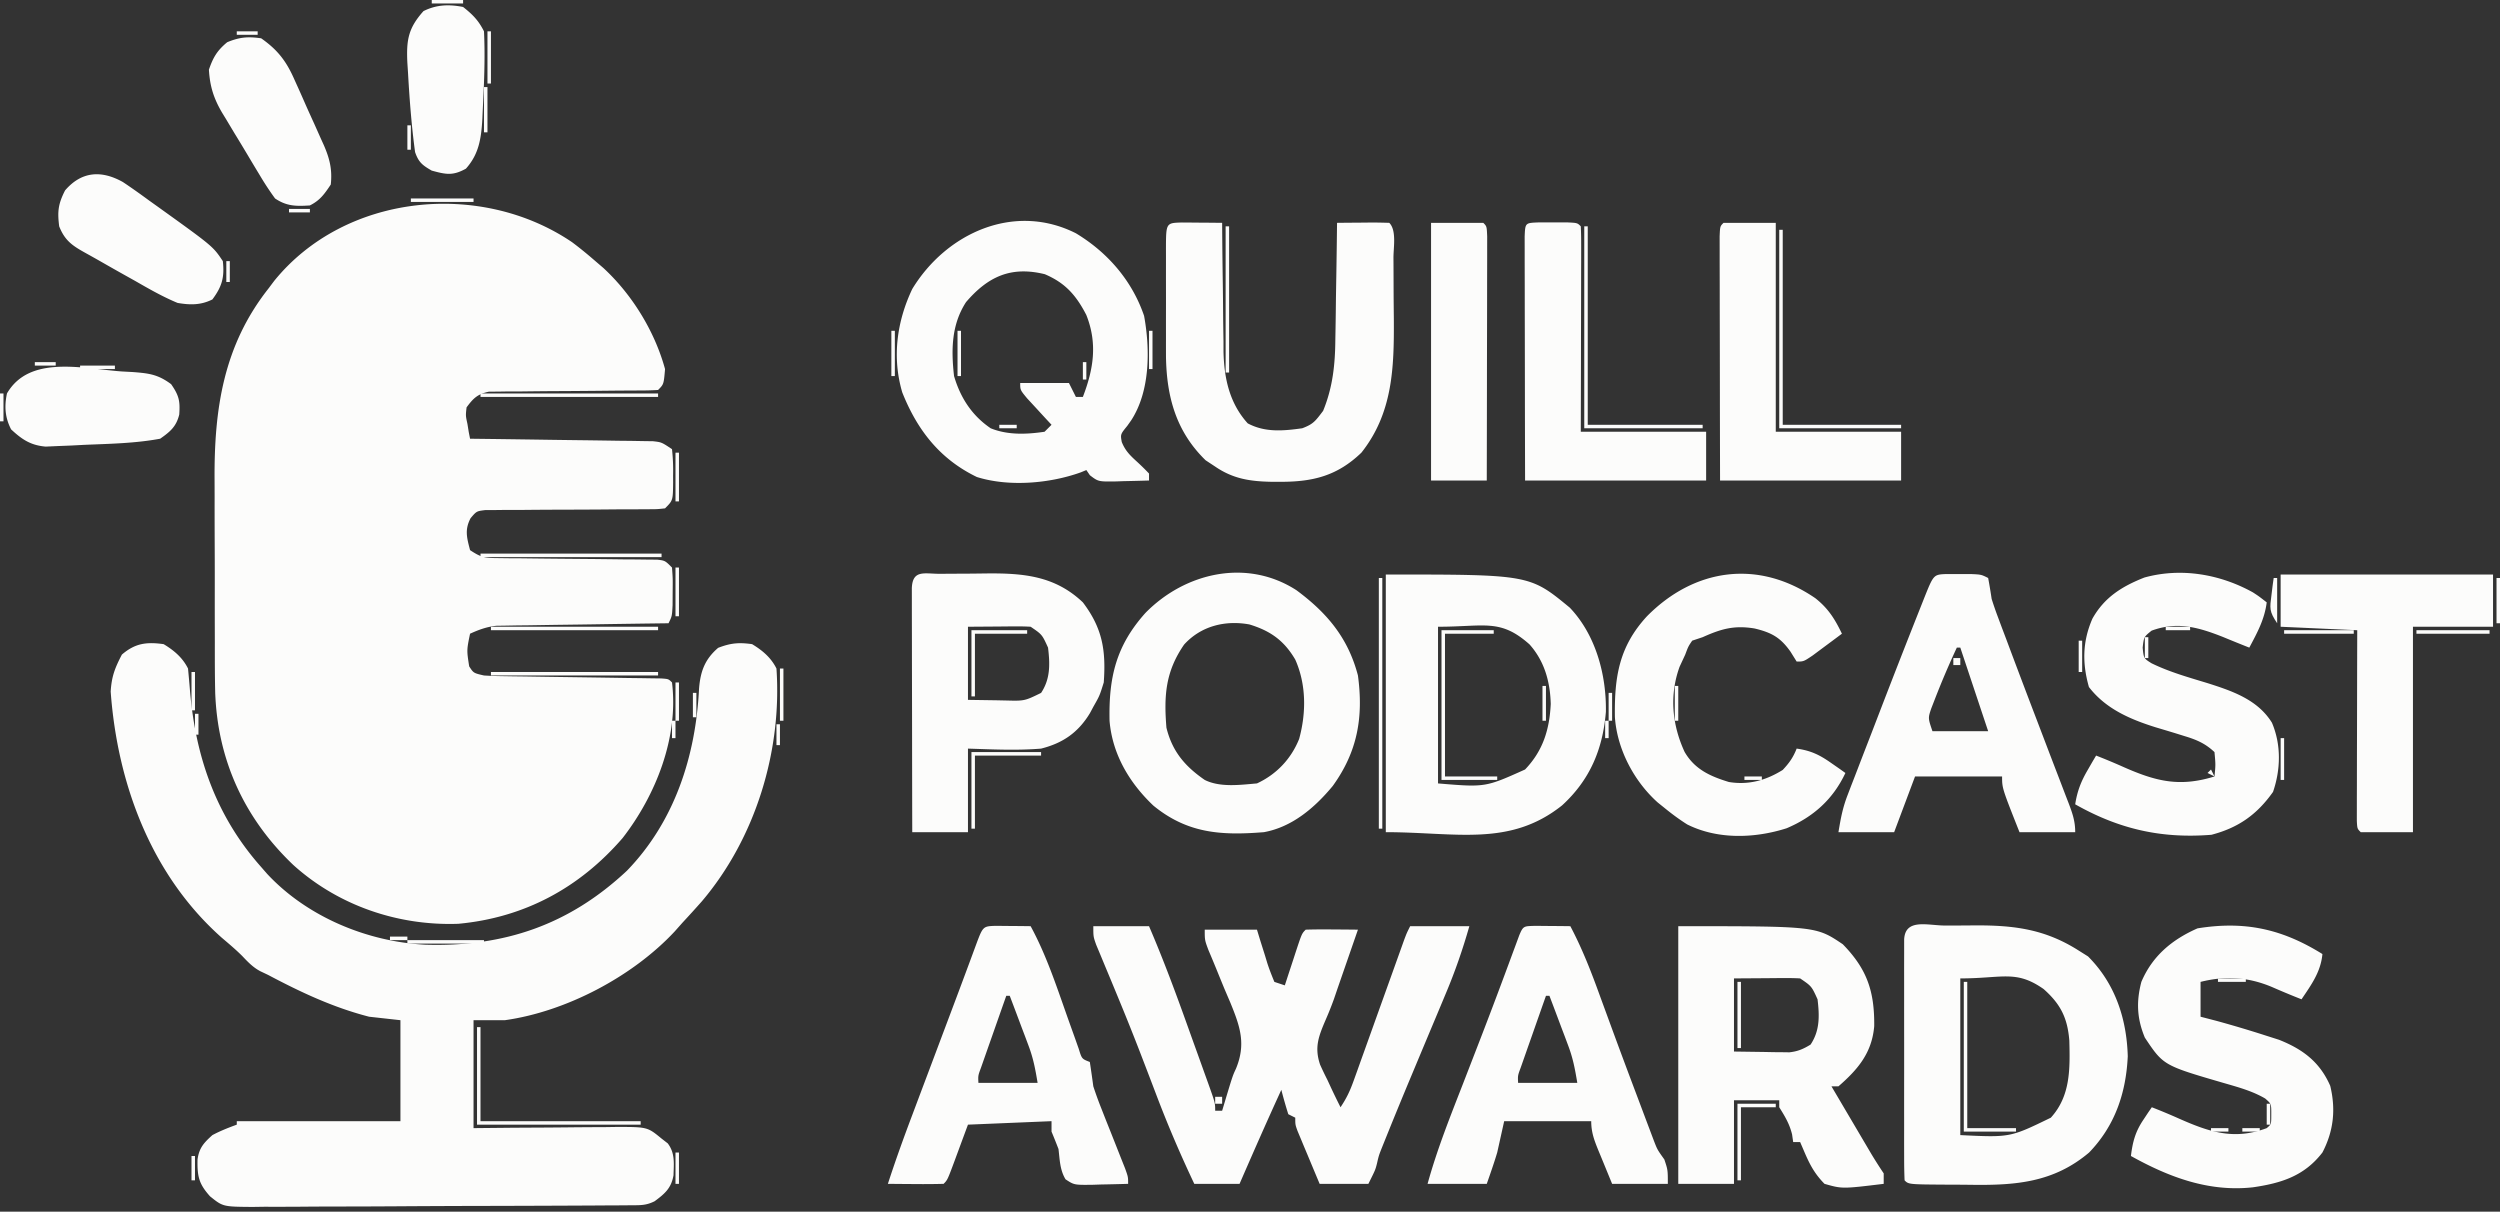 <svg xmlns="http://www.w3.org/2000/svg" width="718" height="348" fill="none"><rect width="100%" height="100%" fill="#333333" stroke="none"/><path fill="#FCFCFB" d="M164.297 69.559c2.319 1.731 4.517 3.544 6.703 5.441l2.281 1.957C181.521 84.562 188.039 95.142 191 106c-.372 4.372-.372 4.372-2 6a77.8 77.8 0 0 1-4.732.142l-3.054.021-3.327.013c-2.303.023-4.606.047-6.908.072-3.648.035-7.295.065-10.943.078-3.508.015-7.016.056-10.524.1l-3.309-.006-3.083.05-2.71.018c-3.245.69-4.459 1.859-6.41 4.512-.27 2.375-.27 2.375.25 4.75l.391 2.422L135 126l2.068.025c7.089.085 14.177.185 21.266.292 2.647.039 5.294.074 7.941.105 3.801.045 7.601.103 11.401.164l3.599.035 3.336.06 2.94.041C190 127 190 127 193 129c.277 2.594.373 4.913.313 7.5l.009 2.09c-.055 5.143-.055 5.143-2.322 7.41-2.27.252-2.27.252-5.136.255l-3.247.021-3.519-.003-7.323.063c-3.862.023-7.725.039-11.587.045-3.718.009-7.435.043-11.153.08l-3.513-.015-3.256.04-2.869.008c-2.526.308-2.526.308-4.234 2.312-1.761 3.323-1.084 5.642-.163 9.194 3.301 2.201 4.334 2.257 8.174 2.287l3.195.041 3.447.016 3.538.044c5.005.062 10.011.102 15.016.144 3.649.033 7.298.079 10.946.124l3.454.016 3.185.041 2.813.022C191 161 191 161 193 163c.231 3.188.231 3.188.188 7l-.02 3.813C193 177 193 177 192 179l-1.94.025c-6.668.086-13.335.185-20.002.292-2.488.039-4.976.074-7.464.105-3.577.046-7.154.104-10.731.164l-3.368.035-3.154.06-2.766.041c-2.817.304-5.003 1.114-7.575 2.278-.975 4.714-.975 4.714-.25 9.375 1.247 1.935 1.247 1.935 4.25 2.625 1.728.111 3.459.166 5.19.189l3.205.051 3.457.041 3.544.056c5.017.079 10.033.147 15.049.215 3.657.052 7.313.109 10.969.167l3.469.041 3.186.051 2.819.038C192 195 192 195 193 196c1.943 15.83-4.655 32.397-14.187 44.688-12.403 14.342-28.238 22.863-47.172 24.625-17.356.628-34.545-5.255-47.453-16.938-14.018-13.376-21.687-30.06-22.384-49.506-.108-4.805-.11-9.61-.105-14.416l-.013-5.349c-.007-3.721-.007-7.443-.002-11.165.006-4.724-.01-9.448-.034-14.172a2268.45 2268.45 0 0 1-.012-11.037c-.001-1.74-.006-3.479-.016-5.219C61.518 117.391 64.205 99.289 77 83l1.734-2.305c20.394-25.186 59.339-28.931 85.563-11.136z"/><path fill="#FCFCFB" d="M47 185c2.97 1.793 5.425 3.849 7 7 .193 2.038.382 4.078.544 6.119C56.12 217.302 62.04 234.414 75 249l1.68 1.93c11.513 12.395 28.818 19.553 45.511 20.39 22.553.679 41.26-5.675 57.883-21.265 13.722-14.18 19.763-33.006 20.699-52.375.415-4.9 1.659-8.329 5.477-11.618 3.587-1.386 5.928-1.598 9.75-1.062 2.969 1.793 5.425 3.849 7 7 1.629 23.659-6.017 48.717-21.438 66.875A331.908 331.908 0 0 1 196 265l-2.211 2.492C181.745 280.431 162.577 290.549 145 293h-9v31l10.543-.106c3.372-.023 6.745-.041 10.117-.059 2.343-.015 4.685-.035 7.028-.061 3.368-.037 6.736-.054 10.105-.067l3.17-.047c8.965-.002 8.965-.002 13.037 3.34l1.781 1.383c2.139 2.838 1.739 5.738 1.649 9.168-.648 3.693-2.486 5.276-5.43 7.449-2.459 1.229-4.082 1.137-6.832 1.154l-3.092.026-3.407.013-3.578.025c-3.921.024-7.842.041-11.763.055l-4.05.017c-5.617.021-11.235.04-16.852.051-8.048.016-16.095.05-24.142.107-5.66.038-11.319.058-16.979.063-3.38.004-6.758.016-10.138.048-3.773.032-7.545.032-11.318.024l-3.382.05c-8.45-.068-8.45-.068-12.145-3.045-3.22-3.59-3.684-5.693-3.595-10.557.448-3.333 1.807-4.818 4.273-7.031 2.302-1.223 4.54-2.101 7-3v-1h47v-29l-9-1c-10.334-2.663-19.608-7.022-29-12l-2.258-1.074c-2.118-1.126-3.562-2.664-5.203-4.391-1.86-1.856-3.85-3.52-5.852-5.223-20.278-17.995-29.98-44.235-31.902-70.691.257-4.338 1.216-6.785 3.215-10.621 3.803-3.275 7.08-3.69 12-3zm267 81h16c4.174 9.69 7.809 19.525 11.359 29.458.965 2.698 1.936 5.394 2.909 8.089l1.845 5.148.881 2.44C349 316.77 349 316.77 349 319h2l.551-1.836C354 309 354 309 354.962 306.942c2.939-7.11 1.211-12.102-1.608-18.983l-1.666-3.897a1015.91 1015.91 0 0 1-2.415-5.911 446.506 446.506 0 0 0-2.216-5.307C346 270 346 270 346 267h15l.988 3.246 1.324 4.192.647 2.142c.589 1.838 1.308 3.634 2.041 5.42l3 1 1.059-3.246 1.379-4.192.697-2.142c1.752-5.307 1.752-5.307 2.865-6.42 2.53-.073 5.033-.092 7.562-.062l2.155.013c1.761.012 3.522.03 5.283.049a17153.19 17153.19 0 0 1-3.75 10.812l-1.055 3.045-1.054 3.038-1.048 3.077a94.428 94.428 0 0 1-2.365 5.921c-2.021 4.721-3.29 7.908-1.587 12.9a96.784 96.784 0 0 0 2.109 4.395l1.066 2.306A208.69 208.69 0 0 0 385 318c1.76-2.64 2.716-4.677 3.772-7.623l1.021-2.831 1.086-3.05 1.128-3.134c1.189-3.307 2.372-6.616 3.555-9.924 1.188-3.313 2.377-6.624 3.567-9.936.741-2.061 1.48-4.124 2.217-6.186l1.012-2.822.89-2.489C404 268 404 268 405 266h17c-1.909 6.67-4.1 13.032-6.801 19.418l-1.087 2.607c-1.137 2.723-2.28 5.443-3.424 8.163a14299.835 14299.835 0 0 0-5.582 13.345 1402.134 1402.134 0 0 0-6.586 16.018l-1.415 3.509c-1.109 2.778-1.109 2.778-1.637 5.093C395 336 395 336 393 340h-14c-1.171-2.79-2.337-5.582-3.5-8.375l-1.012-2.406-.957-2.305-.888-2.126C372 323 372 323 372 321l-2-1a128.641 128.641 0 0 1-2-7c-4.115 8.95-8.068 17.968-12 27h-13c-4.007-8.464-7.636-16.932-10.954-25.691a2272.75 2272.75 0 0 0-3.855-10.082l-.793-2.066a684.947 684.947 0 0 0-5.621-14.075l-.778-1.893a1684.619 1684.619 0 0 0-3.697-8.902l-1.318-3.182-1.165-2.782C314 269 314 269 314 266zm53 20 1 2-1-2zM309 67c9.119 5.492 16.147 13.613 19.586 23.723 1.747 9.608 1.754 21.616-3.711 30.004l-1.125 1.586c-1.973 2.427-1.973 2.427-1.582 4.628 1.03 2.548 2.376 3.833 4.394 5.684A68.835 68.835 0 0 1 330 136v2c-2.438.081-4.874.14-7.313.188l-2.091.076c-5.153.074-5.153.074-7.577-1.776L312 135l-1.59.656c-8.938 3.213-20.657 4.227-29.848 1.344-10.653-5.147-17.15-13.525-21.437-24.312C256.172 102.644 257.558 92.355 262 83c9.736-16.021 29.253-24.958 47-16zm-31.555 19.77c-4.216 6.506-4.282 13.737-3.445 21.23 1.833 6.233 5.124 11.336 10.539 15.008 4.919 1.983 10.275 1.756 15.461.992l2-2-1.969-2.117-2.531-2.758-2.531-2.742C293 112 293 112 293 110h14l2 4h2c3.082-8.028 4.24-15.366.984-23.555-2.91-5.618-6.001-9.176-11.922-11.695-9.714-2.38-16.31.671-22.617 8.02zm281.223 179.045h2.158c2.137-.002 4.275-.02 6.412-.04 11.238-.048 20.104 1.083 29.762 7.225l2.688 1.688c7.759 7.759 11.104 17.841 11.406 28.679-.497 10.552-3.666 19.94-11.094 27.633-10.134 8.578-21.009 9.46-33.799 9.281-2.29-.031-4.58-.041-6.871-.047-11.166-.07-11.166-.07-12.33-1.234-.1-2.234-.128-4.471-.129-6.707l-.006-2.124c-.004-2.327-.001-4.654.002-6.981a5709.951 5709.951 0 0 1 .003-14.97c.005-4.342.002-8.683-.004-13.025-.004-3.326-.002-6.653 0-9.98.001-1.601 0-3.202-.002-4.804-.003-2.234.001-4.468.007-6.702l.002-3.86c.278-6.23 6.863-4.015 11.795-4.032zM563 281v45c14.298.695 14.298.695 26-5 5.71-6.269 5.513-14.146 5.313-22.137-.53-6.541-2.511-10.482-7.375-14.8C578.989 278.482 575.155 281 563 281zm-81-15c39.543 0 39.543 0 47.25 5.188 7.003 7.162 9.127 13.583 9.027 23.515-.643 7.645-4.642 12.397-10.277 17.297h-2c2.124 3.605 4.249 7.209 6.375 10.812l1.828 3.104 1.758 2.979 1.619 2.745A137.605 137.605 0 0 0 541 337v3c-11.925 1.449-11.925 1.449-17 0-2.896-2.956-4.26-5.582-5.871-9.375L517 328h-2l-.312-2.188c-.748-3.059-2.036-5.154-3.688-7.812v-2h-13v24h-16v-74zm16 15v21l8.75.125 2.737.055 2.185.015 2.222.032c2.443-.263 4.016-.951 6.106-2.227 2.698-4.052 2.562-8.298 2-13-1.712-3.764-1.712-3.764-5-6a68.642 68.642 0 0 0-4.352-.098l-2.322.008-2.951.028L498 281zM398 165c41.302 0 41.302 0 52.852 9.527 7.461 7.825 10.537 19.332 10.359 29.918-.888 10.757-4.59 19.547-12.586 26.867C433.56 243.311 418.108 239 398 239v-74zm15 15v45c13.577 1.134 13.577 1.134 25-4 5.138-5.378 7.018-11.44 7.375-18.812-.165-6.368-1.789-12.29-6.094-17.114C430.862 177.6 426.478 180 413 180zm-40.66-10.488c8.805 6.519 14.844 13.702 17.66 24.488 1.61 11.978-.106 21.876-7.25 31.75-5.144 6.208-11.617 11.766-19.75 13.25-12.223.983-21.928.408-31.75-7.625-6.91-6.555-11.772-14.747-12.586-24.328-.261-12.42 1.818-21.569 10.336-31.047 11.375-11.562 29.09-15.695 43.34-6.488zm-32.27 15.621c-5.317 7.709-5.832 14.591-5.07 23.867 1.67 6.802 5.302 11.07 11 15 4.419 2.21 10.19 1.416 15 1 5.587-2.594 9.802-7.015 12.113-12.773 2.058-7.487 2.072-15.638-1.113-22.79-3.206-5.474-7.143-8.267-13.164-10.093-6.962-1.279-13.942.457-18.766 5.789zm-.691-121.231c1.395.007 2.789.019 4.184.035l2.154.014c1.761.012 3.522.03 5.283.049l.028 3.972c.04 4.902.106 9.803.18 14.705.028 2.114.049 4.228.063 6.342.022 3.054.068 6.107.12 9.16l.003 2.827c.167 7.628 1.716 14.805 6.954 20.584 4.998 2.657 10.166 2.176 15.652 1.41 3.229-1.21 3.779-2.078 6-5 2.781-6.775 3.461-13.347 3.512-20.602l.054-2.916c.054-3.036.088-6.071.122-9.107.033-2.074.067-4.148.103-6.223.084-5.05.152-10.101.209-15.152 2.479-.027 4.958-.047 7.438-.063l2.142-.025c1.807-.008 3.614.036 5.42.088 2.152 2.152 1.189 7.095 1.203 10.082l.017 2.802c.01 1.968.016 3.936.02 5.904.01 2.974.041 5.947.073 8.921.078 13.903-.295 26.902-9.313 38.291-6.933 6.67-13.904 8.393-23.312 8.375l-2.563-.005c-6.108-.12-10.987-.852-16.125-4.37l-2.75-1.812c-8.449-8.215-11.207-18.183-11.379-29.822a820.007 820.007 0 0 1-.004-5.202l-.003-2.788c0-1.931.001-3.862.006-5.794.005-2.968 0-5.937-.007-8.906l.004-5.637-.006-2.702c.028-7.305.028-7.305 4.518-7.435zM667 274c-.483 5.155-3.186 8.815-6 13a241.238 241.238 0 0 1-8.562-3.563c-6.799-2.843-13.255-3.233-20.438-1.437v10l4.562 1.187a340.697 340.697 0 0 1 14.25 4.25l3.708 1.184c6.866 2.721 11.752 6.404 14.73 13.254 1.626 6.775.965 12.956-2.25 19.125-5.197 6.747-11.806 8.817-20 10-12.667 1.386-24.094-2.928-35-9 .51-4.088 1.262-6.953 3.562-10.375l1.379-2.086L618 318a177.49 177.49 0 0 1 7.797 3.254c8.865 3.928 15.898 6.235 25.203 2.746 1.315-1.107 1.315-1.107 1.312-3.875.015-3.093.015-3.093-1.753-4.637-3.731-2.17-7.68-3.226-11.809-4.426-17.424-5.074-17.424-5.074-22.75-13.062-2.274-5.479-2.49-10.316-1-16 3.157-7.458 8.817-12.16 16.125-15.375 13.609-2.195 24.288.166 35.875 7.375zm-19.922-103.844c1.672 1.094 1.672 1.094 3.922 2.844-.607 4.86-2.728 8.741-5 13a606.052 606.052 0 0 1-7.578-3.07c-7.098-2.802-13.131-4.506-20.484-1.805-2.213 1.79-2.213 1.79-2.563 4.875.304 3.078.304 3.078 2.52 4.477 5.172 2.537 10.681 4.063 16.181 5.742 7.115 2.264 14.327 4.732 18.424 11.343 2.695 6.313 2.526 13.467.312 19.876-4.615 6.525-9.987 10.303-17.687 12.312-14.37 1.15-26.528-1.621-39.125-8.75.581-3.76 1.652-6.53 3.562-9.812l1.379-2.395L602 217a177.49 177.49 0 0 1 7.797 3.254c9.483 4.202 16.213 5.834 26.203 2.746.334-3.374.334-3.374 0-7-2.63-2.486-5.235-3.588-8.668-4.613l-2.709-.846c-1.853-.563-3.707-1.12-5.562-1.672-7.337-2.305-14.335-5.318-19.123-11.557-1.935-6.833-1.86-13.065 1-19.624 3.438-6.145 8.505-9.285 14.933-11.821 10.522-2.916 21.754-.971 31.207 4.289zM637 218l1 3-1-3zm-366.965-53.203 2.158-.017c1.514-.01 3.028-.016 4.542-.02 2.294-.01 4.587-.041 6.88-.072 10.463-.077 19.442.756 27.385 8.312 5.627 7.43 6.661 13.765 6 23-1.187 3.813-1.187 3.813-3 7l-.961 1.801c-3.357 5.559-7.76 8.619-14.039 10.199-7.013.575-13.967.223-21 0v24h-16c-.023-9.501-.041-19.001-.052-28.502-.005-4.411-.012-8.822-.023-13.234-.011-4.253-.017-8.506-.02-12.76-.002-1.626-.005-3.253-.011-4.879-.007-2.27-.008-4.54-.008-6.81l-.006-3.923c.225-5.408 3.693-4.068 8.155-4.095zM278 180v21l8.25.125 2.579.055c5.424.143 5.424.143 10.171-2.18 2.698-4.052 2.562-8.298 2-13-1.712-3.764-1.712-3.764-5-6a61.912 61.912 0 0 0-4.133-.098l-2.2.008-2.792.028L278 180zm280.871-15.133 3.567.008 3.558-.008C569 165 569 165 571 166c.373 1.993.701 3.995 1 6a99.989 99.989 0 0 0 1.793 5.191l1.141 3.061 1.254 3.31 1.3 3.479a3230.624 3230.624 0 0 0 7.317 19.313c1.29 3.379 2.576 6.76 3.863 10.14.949 2.486 1.905 4.97 2.86 7.454l1.761 4.614.832 2.147c1.107 2.916 1.879 5.143 1.879 8.291h-16c-5-12.625-5-12.625-5-16h-25l-6 16h-16c.682-4.092 1.209-6.969 2.639-10.678l1.013-2.655 1.102-2.831 1.149-2.992c1.214-3.158 2.437-6.314 3.659-9.469.796-2.068 1.591-4.135 2.385-6.203a2902.592 2902.592 0 0 1 11.58-29.633l1.021-2.58c2.768-6.927 2.768-6.927 6.323-7.092zM562 186a241.747 241.747 0 0 0-6.312 14.812l-1.051 2.708c-.911 2.732-.911 2.732.363 6.48h16l-8-24h-1zm-121.059 79.902 3.621.036 3.629.027L451 266c3.464 6.54 6.048 13.234 8.562 20.188a20691.551 20691.551 0 0 0 3.314 9.035c2.43 6.627 4.901 13.239 7.395 19.843.484 1.284.967 2.569 1.448 3.854.673 1.799 1.352 3.596 2.031 5.392l1.172 3.114c1.052 2.741 1.052 2.741 3.078 5.574 1 3 1 3 1 7h-16l-3-7.312-.949-2.291C457.856 327.448 457 325.21 457 322h-25l-2 9c-.909 3.041-1.953 6.001-3 9h-17c2.695-9.801 6.441-19.165 10.125-28.625 1.351-3.484 2.699-6.968 4.047-10.453l1.002-2.588c3.172-8.204 6.26-16.438 9.299-24.692l.988-2.665.837-2.279c1.181-2.856 1.343-2.686 4.643-2.796zM444 286c-1.338 3.79-2.67 7.582-4 11.375l-1.156 3.273-1.094 3.125-1.016 2.889c-.834 2.248-.834 2.248-.734 4.338h17c-.679-4.074-1.228-7.024-2.629-10.742l-.947-2.539-.986-2.594-.999-2.664c-.808-2.156-1.621-4.309-2.439-6.461h-1zm-158.059-20.098 3.621.036 3.629.027L296 266c4.42 8.137 7.297 16.84 10.369 25.547.717 2.027 1.443 4.05 2.17 6.074l1.288 3.639c.875 2.86.875 2.86 3.173 3.74.355 2.33.684 4.664 1 7a107.621 107.621 0 0 0 2.285 6.301l1.358 3.459 1.419 3.552c.932 2.35 1.86 4.7 2.786 7.051l1.25 3.134C324 338 324 338 324 340c-2.605.081-5.207.14-7.812.188l-2.237.076c-5.438.073-5.438.073-7.928-1.565-1.628-2.703-1.649-5.599-2.023-8.699a209.071 209.071 0 0 0-2-5v-3l-24 1c-1.933 5.219-1.933 5.219-3.859 10.441-2.03 5.448-2.03 5.448-3.141 6.559-2.697.073-5.367.092-8.062.062l-2.299-.013c-1.88-.012-3.759-.03-5.639-.049 2.164-6.675 4.544-13.251 7.02-19.816l1.154-3.075c1.211-3.225 2.425-6.448 3.638-9.671l2.409-6.409c1.172-3.12 2.345-6.239 3.519-9.358 1.722-4.573 3.44-9.147 5.136-13.729l.848-2.282c.51-1.375 1.017-2.751 1.523-4.127 2.046-5.51 2.046-5.51 5.694-5.631zM289 286c-1.338 3.79-2.67 7.582-4 11.375l-1.156 3.273-1.094 3.125-1.016 2.889c-.834 2.248-.834 2.248-.734 4.338h17c-.679-4.074-1.228-7.024-2.629-10.742l-.947-2.539-.986-2.594-.999-2.664c-.808-2.156-1.621-4.309-2.439-6.461h-1zm232.375-114.187c3.697 2.925 5.597 5.961 7.625 10.187-1.787 1.339-3.58 2.671-5.375 4l-3.023 2.25C518 190 518 190 516 190l-1.75-2.812c-2.917-4.133-5.467-5.522-10.355-6.692-5.843-.955-9.532.1-14.895 2.504l-3 1c-1.119 1.646-1.119 1.646-2 4l-1.625 3.5c-2.962 8.173-2.163 16.628 1.438 24.441 2.89 5.011 7.365 7.015 12.714 8.649 5.654.938 10.68-.469 15.473-3.465 1.869-1.986 3.008-3.599 4-6.125 3.99.56 6.526 1.757 9.813 4.063l2.394 1.66L530 222c-3.533 7.527-9.179 12.613-16.875 15.875-9.177 2.926-19.824 3.286-28.57-1.102-2.317-1.468-4.432-3.037-6.555-4.773l-1.902-1.527c-6.844-6.126-11.699-15.377-12.301-24.575-.154-11.552 1.217-20.227 9.203-28.898 13.657-13.827 32.008-16.431 48.375-5.187zM655 165h61v15h-23v59h-15c-1-1-1-1-1.12-3.284l.006-3.062.001-3.458.015-3.762.005-3.83c.004-3.365.013-6.73.024-10.096.011-3.431.015-6.863.02-10.295.011-6.738.029-13.475.049-20.213l-22-1v-15zM495 64h15v60h36v14h-52c-.04-18.178-.04-18.178-.049-25.9-.006-5.279-.013-10.557-.026-15.836-.011-4.253-.017-8.506-.02-12.76-.002-1.626-.005-3.253-.011-4.879-.007-2.27-.008-4.54-.008-6.81l-.006-3.923C494 65 494 65 495 64zm-52.875-.133 3.875.008 3.875-.008C453 64 453 64 454 65c.094 1.841.117 3.686.114 5.53l-.001 3.579-.015 3.895-.005 3.964c-.003 3.484-.013 6.967-.024 10.45-.011 3.553-.015 7.106-.02 10.658-.01 6.975-.03 13.949-.049 20.924h36v14h-52c-.04-18.178-.04-18.178-.049-25.9-.006-5.279-.013-10.557-.026-15.836-.011-4.253-.017-8.506-.02-12.76-.002-1.626-.005-3.253-.011-4.879-.007-2.27-.008-4.54-.008-6.81l-.006-3.923c.167-4.018.191-3.852 4.245-4.025zM411 64h15c1 1 1 1 1.12 3.892l-.006 3.923v2.158c-.001 2.364-.009 4.729-.016 7.093l-.005 4.906a6973.62 6973.62 0 0 1-.024 12.937c-.011 4.397-.015 8.794-.02 13.191-.011 8.633-.029 17.267-.049 25.9h-16V64zM35.297 52.284c2.577 1.718 5.082 3.508 7.578 5.341l2.566 1.832C61.168 70.752 61.168 70.752 64 75c.504 4.638-.22 7.258-3 11-3.336 1.668-6.41 1.617-10 1-4.213-1.75-8.112-3.977-12.063-6.25l-3.181-1.777a757.924 757.924 0 0 1-6.065-3.433 358.404 358.404 0 0 0-4.927-2.773C20.896 70.629 18.664 69.21 17 65c-.545-4.28-.28-6.45 1.688-10.313 4.726-5.492 10.414-5.866 16.61-2.403zM75 11c4.811 3.358 7.304 6.663 9.648 12.059l.916 2.02a434.58 434.58 0 0 1 1.87 4.213c.94 2.145 1.91 4.275 2.882 6.405.613 1.37 1.224 2.74 1.832 4.112l.871 1.913C94.707 45.63 95.46 48.752 95 53c-1.8 2.7-3.084 4.542-6 6-3.987.26-6.664.245-10-2a81.036 81.036 0 0 1-4.293-6.512l-1.186-1.959a643.917 643.917 0 0 1-2.458-4.113 592.443 592.443 0 0 0-3.772-6.234c-.8-1.335-1.6-2.67-2.397-4.006l-1.139-1.86C61.356 28.216 60.271 24.74 60 20c1.233-3.564 2.355-5.463 5.25-7.875C68.84 10.656 71.148 10.459 75 11zm-39.937 95.687 3.028.162c4.66.364 7.229.647 11.054 3.483 2.285 3.286 2.606 4.862 2.335 8.734-.864 3.48-2.612 4.92-5.48 6.934-7.142 1.322-14.383 1.456-21.625 1.75l-3.969.207-3.82.152-3.467.156c-4.315-.367-6.815-2.051-9.931-4.953C1.43 119.891 1.218 116.705 2 113c6.51-11.211 21.965-7.079 33.063-6.313zM133 2c2.756 2.182 4.436 3.872 6 7 .382 7.649.011 15.355-.375 23l-.093 2.137c-.318 5.536-.951 10.1-4.72 14.3-3.763 2.091-5.713 1.681-9.812.563-2.664-1.531-3.792-2.389-4.793-5.328-1.018-7.537-1.589-15.08-2.02-22.672l-.198-3.04c-.298-6.449.238-9.867 4.636-14.772C125.355 1.322 128.925 1.2 133 2z"/><path fill="#FCFCFB" d="M455 65h1v57h33v1h-34V65zm56 1h1v56h34v1h-35V66zM137 295h1v27h46v1h-47v-28zm277-114h15v1h-14v41h15v1h-16v-43zm-18-15h1v72h-1v-72zm168 116h1v42h14v1h-15v-43zM138 159h52v1h-52v-1zm0-46h51v1h-51v-1zm3 80h48v1h-48v-1zm0-13h48v1h-48v-1zM352 65h1v42h-1V65zm-73 151h20v1h-19v21h-1v-22zm0-35h16v1h-15v18h-1v-19zm220 136h11v1h-10v21h-1v-22zm-382-47h22v1h-22v-1zm577-89h21v1h-21v-1zm-38 0h20v1h-20v-1zM499 282h1v19h-1v-19zM118 57h18v1h-18v-1zm106 135h1v15h-1v-15zm429-26h1v13c-2.301-3.452-2.138-4.235-1.625-8.188l.336-2.73L653 166zM140 9h1v15h-1V9zm54 154h1v14h-1v-14zm0-33h1v14h-1v-14zm523 36h1v13h-1v-13zM275 95h1v13h-1V95zm-19 0h1v13h-1V95zM139 25h1v13h-1V25zm516 187h1v12h-1v-12zm-461-16h1v11h-1v-11zm-139-3h1v11h-1v-11zm275-98h1v11h-1V95zm151 102h1v10h-1v-10zm-38 0h1v10h-1v-10zM23 105h10v1H23v-1zm171 226h1v9h-1v-9zm403-147h1v9h-1v-9zM124 0h9v1h-9V0zm513 281h8v1h-8v-1zm-175-82h1v8h-1v-8zM0 113h1v8H0v-8zm55 219h1v7h-1v-7zm144-133h1v7h-1v-7zm423-19h7v1h-7v-1zM117 36h1v7h-1v-7zm534 281h1v6h-1v-6zM223 208h1v6h-1v-6zm-167-3h1v6h-1v-6zm560-22h1v6h-1v-6zM10 104h6v1h-6v-1zm55-29h1v6h-1v-6zm18-15h6v1h-6v-1zM68 9h6v1h-6V9zm576 315h5v1h-5v-1zm-9 0h5v1h-5v-1zm-523-55h5v1h-5v-1zm389-46h5v1h-5v-1zm-40-16h1v5h-1v-5zm-268 0h1v5h-1v-5zm94-85h5v1h-5v-1zm24-18h1v5h-1v-5zm38 211h2v2h-2v-2zm-209-46 4 1-4-1zm4-1 4 1-4-1zm475-45 4 1-4-1zm-262 0 4 1-4-1zm-9 0 4 1-4-1zm-285-8 1 4-1-4zm159-1 1 4-1-4zm238-2 1 4-1-4zm-403-1 1 4-1-4zm404-18 1 4-1-4zm100-4h2v2h-2v-2zm-262-1 1 4-1-4zm-42-80 1 4-1-4zm-195 0 1 4-1-4zm249-14 1 4-1-4zm-19-15 4 1-4-1zM142 59l4 1-4-1zm-4-1 4 1-4-1zm-24 0 4 1-4-1zm12-7 4 1-4-1zM26 48l4 1-4-1zm112-8 1 4-1-4zm-22-15 1 4-1-4zm67 322 3 1-3-1zm396-24 3 1-3-1zm50-1 3 1-3-1zm21-26 3 1-3-1zm-3-1 3 1-3-1zm-4-1 3 1-3-1zm-550-5 3 1-3-1zm69-1 3 1-3-1zm472-6 3 1-3-1zm-526-14 3 1-3-1zm-3-1 3 1-3-1zm43-5 3 1-3-1zm209-22 3 1-3-1zm-8 0 3 1-3-1zm282-17 3 1-3-1zm-278 0 3 1-3-1zm282-2 1 2-2-1 1-1zm-19 1 3 1-3-1zm-186 0 3 1-3-1zm-131-7 3 1-3-1zm335-20 3 1-3-1zm-132-14 3 1-3-1zm-8 0 3 1-3-1zm-137 0 3 1-3-1zm-8 0 3 1-3-1zm81-17 3 1-3-1zm-68 0 3 1-3-1zm-1-42 3 1-3-1zm-64 0 3 1-3-1zM37 106l3 1-3-1zm-20-2 3 1-3-1zm93-45 3 1-3-1zM23 49l3 1-3-1zm42 298 2 1-2-1zm-3-1 2 1-2-1zm126-1 2 1-2-1zm459-4 2 1-2-1zm-12 0 2 1-2-1zm-18-5 2 1-2-1zm-24 0 2 1-2-1zm22-1 2 1-2-1zm27-10 2 1-2-1zm-581-1 2 1-2-1zm588-1 2 1-2-1zm-17 0 2 1-2-1zm-447 0 2 1-2-1zm-122 0 2 1-2-1zm519-1 2 1-2-1zm66-7 2 1-2-1zm-19-6 2 1-2-1zm-3-1 2 1-2-1zm29-10 2 1-2-1zm-2-1 2 1-2-1zm-13-4 2 1-2-1zm-489-1 2 1-2-1zm-48 0 2 1-2-1zm52-1 2 1-2-1zm-56 0 2 1-2-1zm58-1 2 1-2-1zm-61 0 2 1-2-1zm64-1 2 1-2-1zm-69-1 2 1-2-1zm-2-1 2 1-2-1zm557-5 2 1-2-1zm-69 0 2 1-2-1zm-62 0 2 1-2-1zm-438-1 2 1-2-1zm585-11 2 1-2-1zm-39-1 2 1-2-1zm-31 0 2 1-2-1zm-2-1 2 1-2-1zm66-1 2 1-2-1zm-68 0 2 1-2-1zm-64 0 2 1-2-1zm-375 0 2 1-2-1zm505-1 2 1-2-1zm-132 0 2 1-2-1zm-371 0 2 1-2-1zm430-1 2 1-2-1zm-62 0 2 1-2-1zm-382 0 2 1-2-1zm6-1 2 1-2-1zm2-1 2 1-2-1zm-37 0 2 1-2-1zm-3-1 2 1-2-1zm58-1 2 1-2-1zm-12 0 2 1-2-1zm-48 0 2 1-2-1zm50-1 2 1-2-1zm-52 0 2 1-2-1zm65-1 2 1-2-1zm-11 0 2 1-2-1zm-68-7 2 1-2-1zm416-12 2 1-2-1zm-9 0 2 1-2-1zm109-4 2 1-2-1zm-232 0 2 1-2-1zm230-1 2 1-2-1zm-121 0 2 1-2-1zm-35-1 2 1-2-1zm-70-1 2 1-2-1zm251-9 2 1-2-1zm-127 0 2 1-2-1zm-5-1 2 1-2-1zm12-1 2 1-2-1zm-14 0 2 1-2-1zm-131 0 2 1-2-1zm-15 0 2 1-2-1zm268-1 2 1-2-1zm-124 0 2 1-2-1zm-126-1 2 1-2-1zm-21 0 2 1-2-1zm-41-6 2 1-2-1zm328-1 2 1-2-1zm-113 0 2 1-2-1zm96-5 2 1-2-1zm-2-1 2 1-2-1zm-4-2 2 1-2-1zm30-9 2 1-2-1zm-6-2 2 1-2-1zm-3-1 2 1-2-1zm-438 0 2 1-2-1zm332-6 2 1-2-1zm-306-3 2 1-2-1zm-169 0 2 1-2-1zm166-1 2 1-2-1zm-4 0 2 1-2-1zm-169 0 2 1-2-1zm590-2 2 1-2-1zm-11 0 2 1-2-1zm-482 0 2 1-2-1zm469-12 2 1-2-1zm-89-1 2 1-2-1zm-36 0 2 1-2-1zm-39 0 2 1-2-1zm-71 0 2 1-2-1zm-35 0 2 1-2-1zm273-1 2 1-2-1zm32-1 2 1-2-1zm-157 0 2 1-2-1zm-46 0 2 1-2-1zm-70 0 2 1-2-1zm270-1 2 1-2-1zm-202 0 2 1-2-1zm-135 0 2 1-2-1zm315-1 2 1-2-1zm-108 0 2 1-2-1zm-18 0 2 1-2-1zm-145 0 2 1-2-1zm-48 0 2 1-2-1zm64-25 2 1-2-1zm-74 0 2 1-2-1zm100-6 2 1-2-1zm-16-11 2 1-2-1zm-86-1 2 1-2-1zm90-1 2 1-2-1zm-17 0 2 1-2-1zm-222-6 2 1-2-1zM57 88l2 1-2-1zm-6 0 2 1-2-1zm-2-1 2 1-2-1zm-3-2 2 1-2-1zm242-5 2 1-2-1zM33 78l2 1-2-1zm59-11 2 1-2-1zm185-1 2 1-2-1zm-117 0 2 1-2-1zm119-1 2 1-2-1zm2-1 2 1-2-1zm-124 0 2 1-2-1zm144-1 2 1-2-1zM89 59l2 1-2-1zm-45-1 2 1-2-1zm87-8 2 1-2-1zm-7 0 2 1-2-1zm-94-1 2 1-2-1zm45-39 2 1-2-1zm-9 0 2 1-2-1z"/></svg>